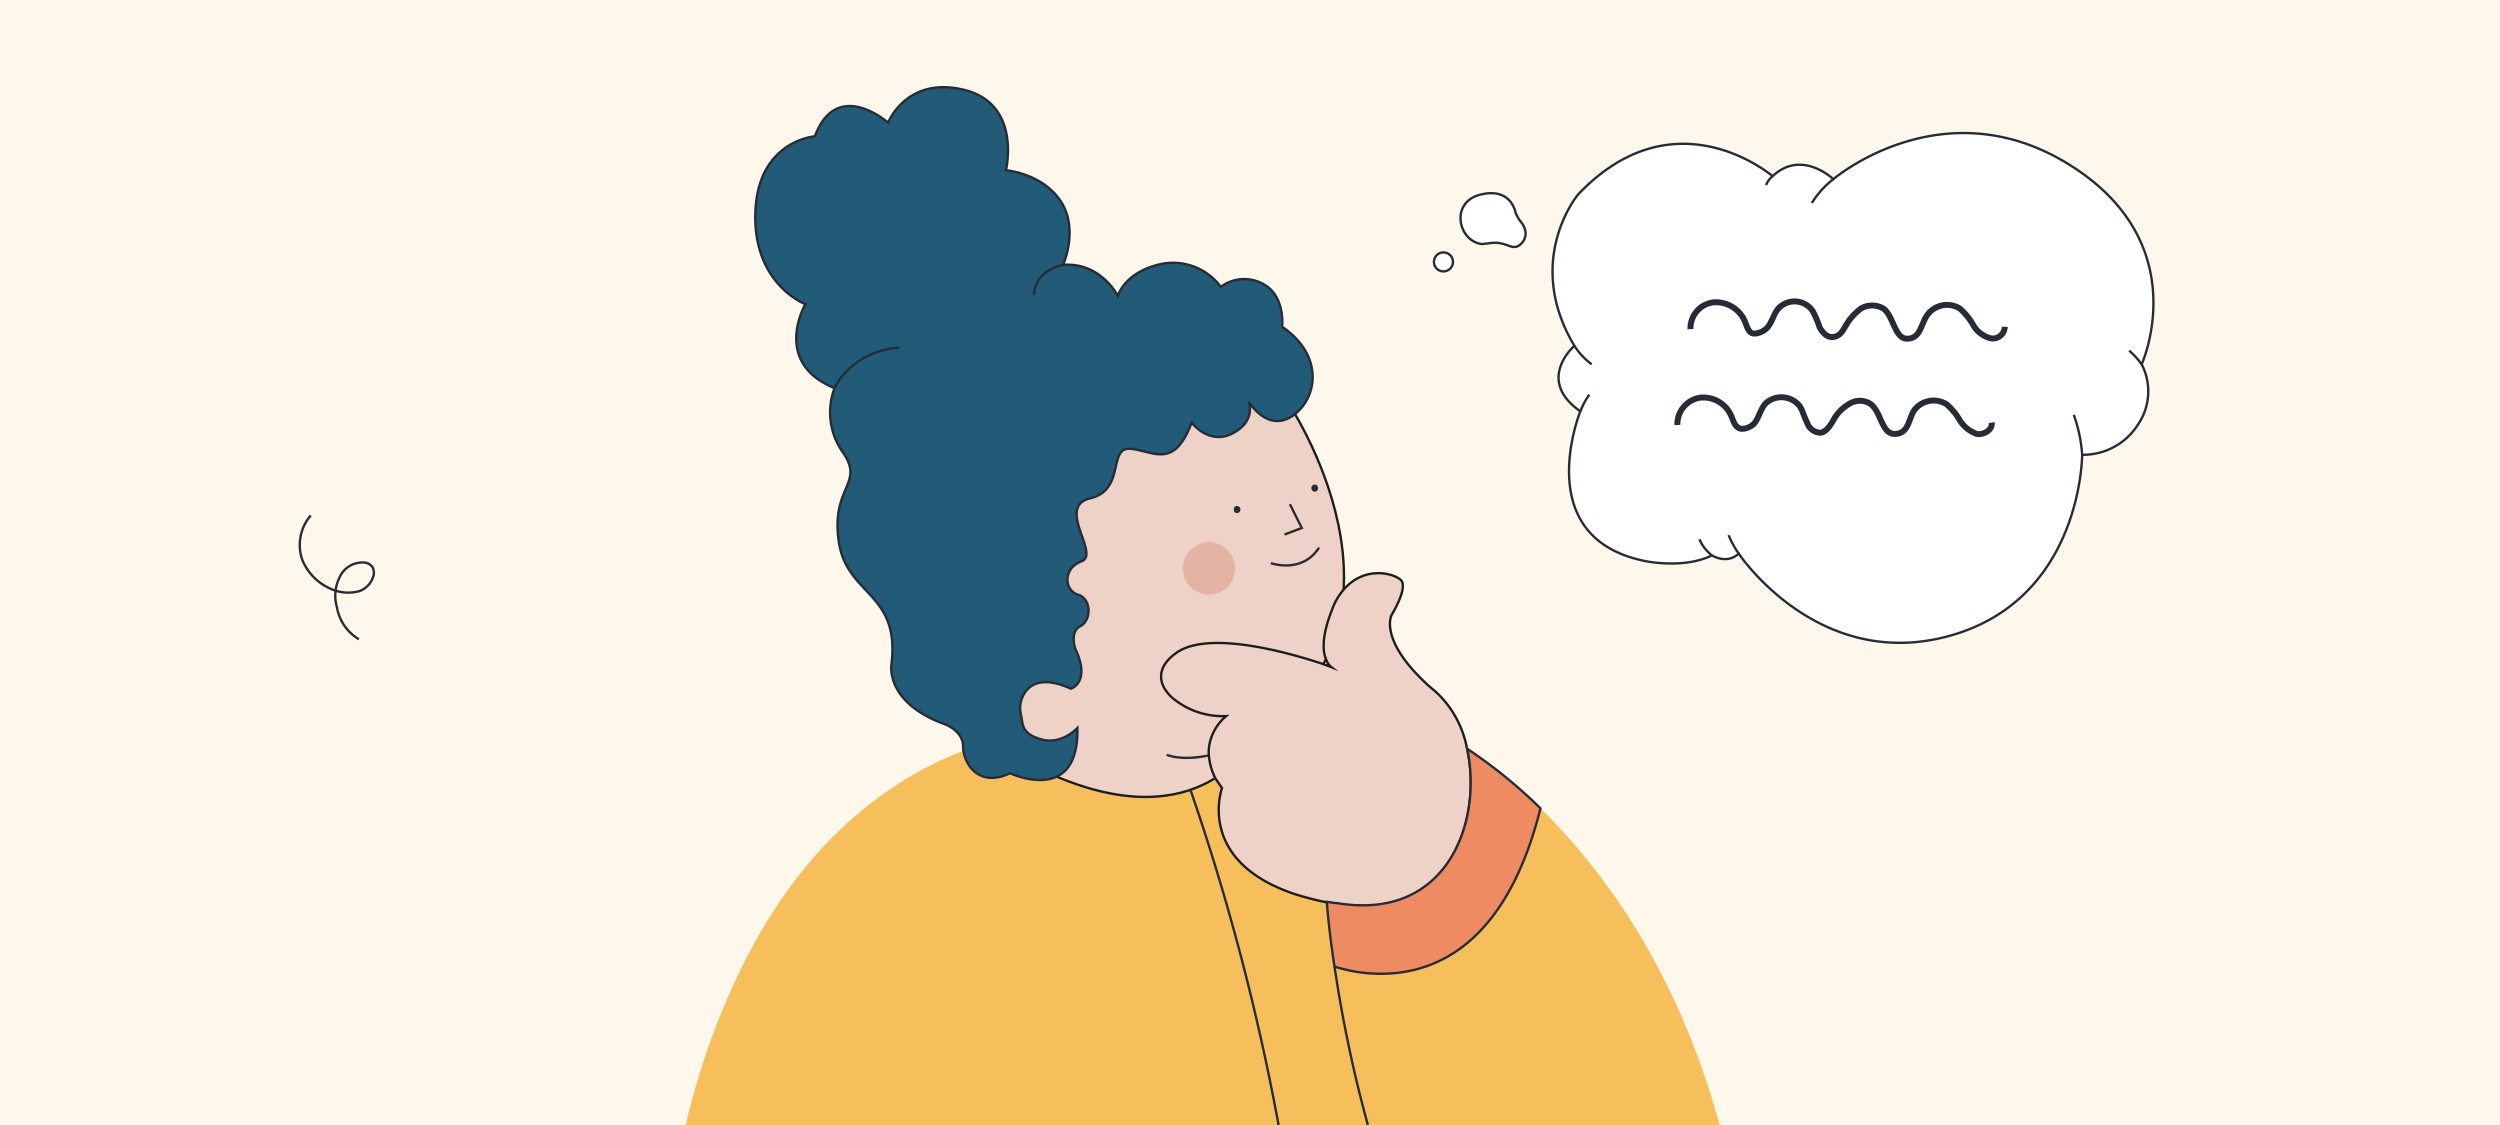 <?xml version="1.0" encoding="utf-8"?>
<svg xmlns="http://www.w3.org/2000/svg" data-name="Capa 1" id="Capa_1" viewBox="0 0 420 189">
  <defs>
    <style>.cls-1{fill:#fef7eb;}.cls-10,.cls-2{fill:none;}.cls-10,.cls-2,.cls-5,.cls-8,.cls-9{stroke:#272b36;}.cls-10,.cls-2,.cls-4,.cls-5,.cls-8,.cls-9{stroke-miterlimit:10;}.cls-2,.cls-4,.cls-5,.cls-8,.cls-9{stroke-width:0.4px;}.cls-3{fill:#f7bf5c;}.cls-4{fill:#efd2c7;stroke:#1d1d1b;}.cls-5{fill:#215b77;}.cls-6{fill:#e5b3a3;}.cls-7{fill:#272b36;}.cls-8{fill:#ef8b63;}.cls-9{fill:#fff;}</style>
  </defs>
  <rect class="cls-1" height="189" width="420"/>
  <path class="cls-2" d="M60.3,107.4a7.8,7.8,0,0,1-3.7-5.4,6.9,6.9,0,0,1,.4-4.9,4.2,4.2,0,0,1,4-2.6,1.9,1.9,0,0,1,1.6.8,2.3,2.3,0,0,1,.2,1.2,3.8,3.8,0,0,1-2.4,2.8,7,7,0,0,1-3.8,0,9.1,9.1,0,0,1-5.8-5.2,7.6,7.6,0,0,1,1.4-7.5"/>
  <path class="cls-3" d="M288.9,189H115.2a125.5,125.5,0,0,1,8.4-24.4c8-17.1,20.1-31.4,38.3-38.5a52.7,52.7,0,0,1,6-2h.1l4.8-1.4c9.1-2.5,17-4.3,23.9-5.7h.1a146.8,146.8,0,0,1,24-2.9h.1c8-.2,13,1,16.1,2.5,5.5,2.7,4.9,6.6,4.9,6.6s1.8.9,4.6,2.7c2,9.7-1.3,22.4-12.2,25.5a14.2,14.2,0,0,1-4.2.7h-3.3l-2.3-.3h-.4l-1.2-.2h0c.2,2.6.6,6.4,1.3,10.9h0l2.3.6h0l1,.2h.6a27.6,27.6,0,0,0,6.5.2l1.8-.3h0c8.1-1.5,17.4-7.9,22.3-27.4h.1C269.1,145.9,281.7,162.7,288.9,189Z"/>
  <path class="cls-4" d="M216.1,67.2s25.1,36.6-5.5,56.9c0,0-8.6,17.4-34.4,5.8s-10.3-47.1-10.3-47.1l8-15.1,26.4-7.5h11.9Z"/>
  <path class="cls-5" d="M200.2,71s2.9,3.9,6.9,1.8,2.7-5.3,2.7-5.3,3.1,5.2,7.3,2.4,5.5-10.1-1.7-15c0,0,.6-5.4-3.4-7.3a6.5,6.5,0,0,0-6.9.6,10,10,0,0,0-9.8-3.9c-6.4,1.3-7.5,5.4-7.5,5.4s-2.9-5.7-9.2-5.2c0,0,2.7-6-.4-10.7s-9.2-5.2-9.2-5.2,2.7-11.1-7-13.5-12.8,5.5-12.8,5.5-8.6-7.6-12.3,2.3c0,0-9.6.7-10,12.8s8.4,15.4,8.4,15.4-5.7,9.8,4.9,14.1A11.6,11.6,0,0,0,141.6,76c3.7,5.3-2,5.7-.7,14.9s10.2,8.5,8.9,20.4c0,0-1.5,6.6,9,10.4,0,0,3,1.1,3,3.7s2.4,7.1,7.9,4.5c0,0,11.6,5.5,11.3-7.6,0,0-2.6,2.9-6.1,1.9s-3-2.7-3.4-4.2a4.7,4.7,0,0,1,.8-3.8c1-1.4,3.2-2.5,7.6-.5,0,0,3.4-1,.8-6.6,0,0-1.1-2.9.8-3.9s1.9-4.6-.4-5.3-2.6-4.4.6-5.6-4.4-9.2,1.5-10.6,2.9-8.6,6.7-8.3S197.2,79,200.2,71Z"/>
  <path class="cls-2" d="M196,126.8s4.9,2.3,14.6-2.7"/>
  <polyline class="cls-2" points="216.7 84.7 218.7 88.7 215.8 89.8"/>
  <path class="cls-2" d="M213.5,94.6s5.2,1.9,8.1-2.6"/>
  <circle class="cls-6" cx="203.1" cy="95.5" r="4.4"/>
  <path class="cls-7" d="M207.8,86.2a.6.6,0,1,0,0-1.2c-.7,0-.7,1.2,0,1.2Z"/>
  <path class="cls-7" d="M220.9,82.6c.7,0,.7-1.2,0-1.2a.6.6,0,0,0,0,1.2Z"/>
  <path class="cls-2" d="M140.2,65.2s2.7-6.2,10.9-6.8"/>
  <path class="cls-2" d="M178.6,44.5s-4.7.7-4.9,5.1"/>
  <path class="cls-4" d="M224.5,151.8h-.3l-1.3-.2a52.5,52.5,0,0,1-5.4-1.4c-16.7-5.6-12.2-17.8-12.2-17.8l-1.1-1.6a10.6,10.6,0,0,1-1.1-3.8,6.5,6.5,0,0,1,0-1.4,8.3,8.3,0,0,1,2.9-5.3,13.1,13.1,0,0,1-9.2-3.2c-2.2-2.1-2.7-4.9.8-7.4,5.7-4.1,20.3.4,24.8,1.9l1.3.5a2.6,2.6,0,0,1-.9-1.3c-.6-1.3-.8-3.9,1-8.4a10.2,10.2,0,0,1,1.9-3.3c3.4-4,8.2-2.9,9.6-1.7s-1.5,5.9-1.5,5.9-2.3,4.1,6.1,11.8l1.5,1.3a17.2,17.2,0,0,1,5.1,9.6C249.1,138.1,243.2,155,224.5,151.8Z"/>
  <path class="cls-2" d="M224.2,162.4h0a225.2,225.2,0,0,0,5.6,26.6"/>
  <path class="cls-2" d="M200,132.7A389.7,389.7,0,0,1,214.8,189"/>
  <path class="cls-8" d="M258.8,135.8c-6.7,26.8-21.9,28.8-30.7,27.5a28.4,28.4,0,0,1-3.9-.9c-.7-4.5-1.1-8.3-1.3-10.9l1.3.2h.3c18.7,3.2,24.6-13.7,22-25.9A83.6,83.6,0,0,1,258.8,135.8Z"/>
  <path class="cls-9" d="M359.8,61.2S369,41,347.7,27.7,308,30.1,308,30.1s-5.3-5.1-10.2-.5c0,0-16.4-14.1-32.7,3.1,0,0-9.2,11-.6,25.4,0,0-6.6,5.7,1,11,0,0-8.7,21.4,11.1,25.2,0,0,6.4,1.3,11-1,0,0,2.5,1.6,4.5-.3,0,0,13.3,20,35.5,13.8s22.2-30.4,22.2-30.4a10.9,10.9,0,0,0,9.4-5.1A9.9,9.9,0,0,0,359.8,61.2Z"/>
  <path class="cls-9" d="M308,30.1a14.9,14.9,0,0,0-3.6,4"/>
  <path class="cls-9" d="M297.8,29.6a3.5,3.5,0,0,0-1.1,1.5"/>
  <path class="cls-9" d="M264.5,58.1a11.8,11.8,0,0,0,2.9,3.1"/>
  <path class="cls-9" d="M265.5,69.1a13.2,13.2,0,0,1,1.5-2.8"/>
  <path class="cls-9" d="M292.1,93a16.1,16.1,0,0,1-1.7-3.1"/>
  <path class="cls-9" d="M287.6,93.3a6.9,6.9,0,0,1-2.1-2.7"/>
  <path class="cls-9" d="M349.8,76.4a24.7,24.7,0,0,0-1.4-6.7"/>
  <path class="cls-9" d="M359.8,61.2a14,14,0,0,0-2.1-2.3"/>
  <circle class="cls-9" cx="242.5" cy="44" r="1.6"/>
  <path class="cls-9" d="M254.6,35.7s-.7-4.3-5.9-3-3.7,7.9.3,8.3l1.7-.2c2.6-.2,3.4,1.5,4.8.2a2.4,2.4,0,0,0,.8-1.8,3.1,3.1,0,0,0-.7-1.8A6.9,6.9,0,0,1,254.6,35.7Z"/>
  <path class="cls-10" d="M284,55.3a4.4,4.4,0,0,1,3.8-4.5,5.3,5.3,0,0,1,5.3,3.1c.3.7.5,1.6,1.1,2s2.2-.1,2.9-1.1.9-2,1.6-2.9a3.7,3.7,0,0,1,5.8.3,16.9,16.9,0,0,1,1.2,2.8c.5.9,1.3,1.8,2.4,1.6s1.5-1.1,2-1.9a9.1,9.1,0,0,1,2.6-2.9,3.7,3.7,0,0,1,3.8.1c1.7,1.4,1.8,5.1,4,5s2.2-2.5,3.3-4a4.1,4.1,0,0,1,5.4-1.1,10.4,10.4,0,0,1,2.3,2.8,4.7,4.7,0,0,0,2.8,2.2,2,2,0,0,0,2.5-1.9"/>
  <path class="cls-10" d="M281.8,71.4a4.5,4.5,0,0,1,3.9-4.6,5.1,5.1,0,0,1,5.2,3.2c.3.7.5,1.5,1.2,1.9s2.2-.1,2.8-1,.9-2.1,1.6-3a3.9,3.9,0,0,1,5.9.4c.5.8.7,1.8,1.2,2.7a2.4,2.4,0,0,0,2.3,1.7c.9-.2,1.5-1.1,2-1.9a6.9,6.9,0,0,1,2.7-2.9,3.3,3.3,0,0,1,3.7,0c1.8,1.4,1.8,5.1,4.1,5s2.2-2.5,3.2-4a4.1,4.1,0,0,1,5.4-1,10.4,10.4,0,0,1,2.3,2.8,5.6,5.6,0,0,0,2.8,2.2c1.2.2,2.7-.7,2.5-1.9"/>
</svg>